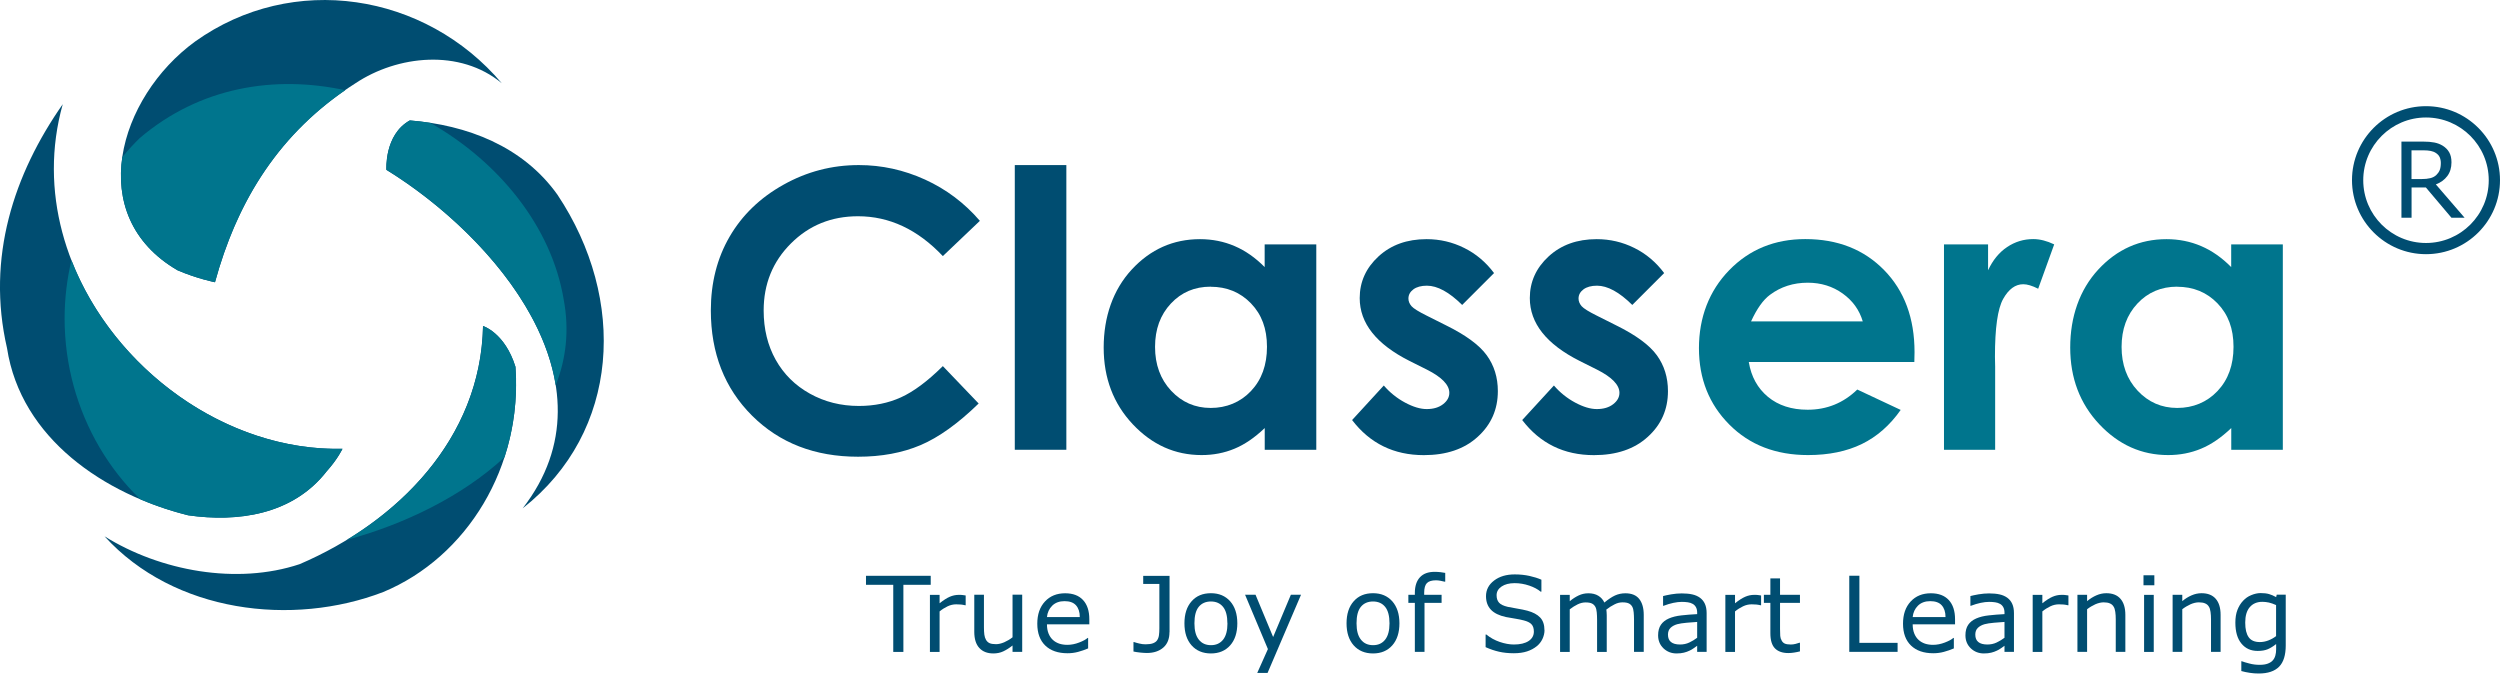 <?xml version="1.0" encoding="UTF-8"?>
<svg id="Layer_2" data-name="Layer 2" xmlns="http://www.w3.org/2000/svg" viewBox="0 0 377.69 101.75">
  <defs>
    <style>
      .cls-1 {
        fill: #00758d;
      }

      .cls-2 {
        fill: #004d71;
      }
    </style>
  </defs>
  <g id="Layer_1-2" data-name="Layer 1">
    <g>
      <g>
        <g>
          <path class="cls-2" d="M32.48,42.63c3.32-12.16,9.64-22.68,21.22-30.05,6.32-4.21,15.79-5.27,22.11,0C64.23-1.1,44.22-4.26,29.48,6.27c-11.58,8.42-16.84,26.32-2.67,34.56,3,1.29,5.67,1.81,5.67,1.81Z"/>
          <path class="cls-2" d="M58.38,25.66c16.37,10.08,35.32,32.19,20.58,51.14,14.74-11.58,15.79-31.58,5.26-47.38-5.26-7.37-13.69-10.53-22.31-11.23-3.88,2.15-3.54,7.46-3.54,7.46Z"/>
        </g>
        <path class="cls-2" d="M148.03,33.37l-5.59,5.32c-3.8-4.02-8.07-6.02-12.82-6.02-4.01,0-7.39,1.37-10.13,4.11-2.75,2.74-4.12,6.12-4.12,10.13,0,2.8,.61,5.28,1.82,7.45,1.22,2.17,2.93,3.87,5.16,5.11,2.22,1.24,4.69,1.86,7.41,1.86,2.32,0,4.44-.43,6.35-1.3,1.92-.87,4.03-2.44,6.33-4.72l5.41,5.65c-3.1,3.02-6.03,5.12-8.78,6.29-2.76,1.17-5.9,1.75-9.44,1.75-6.52,0-11.86-2.07-16.01-6.2-4.15-4.14-6.23-9.44-6.23-15.9,0-4.18,.95-7.9,2.84-11.15,1.89-3.25,4.6-5.87,8.13-7.84,3.53-1.98,7.32-2.97,11.39-2.97,3.46,0,6.79,.73,10,2.19,3.2,1.46,5.97,3.54,8.29,6.24Z"/>
        <path class="cls-2" d="M153.31,24.94h7.79v43.01h-7.79V24.94Z"/>
        <path class="cls-2" d="M191.07,36.92h7.79v31.03h-7.79v-3.28c-1.52,1.45-3.04,2.49-4.57,3.12-1.53,.64-3.19,.96-4.97,.96-4.01,0-7.47-1.55-10.4-4.66-2.92-3.11-4.39-6.97-4.39-11.59s1.41-8.72,4.24-11.78c2.83-3.06,6.27-4.59,10.31-4.59,1.86,0,3.61,.35,5.24,1.05,1.63,.7,3.14,1.76,4.53,3.17v-3.42Zm-8.18,6.39c-2.41,0-4.41,.85-6,2.55-1.59,1.7-2.39,3.88-2.39,6.55s.81,4.89,2.43,6.62c1.62,1.73,3.61,2.6,5.98,2.6s4.47-.85,6.08-2.55c1.61-1.7,2.42-3.93,2.42-6.69s-.81-4.89-2.42-6.56c-1.61-1.67-3.65-2.51-6.11-2.51Z"/>
        <path class="cls-2" d="M225.72,41.25l-4.82,4.82c-1.96-1.94-3.74-2.91-5.33-2.91-.87,0-1.56,.19-2.05,.56-.49,.37-.74,.83-.74,1.38,0,.42,.16,.8,.47,1.16,.31,.35,1.09,.83,2.32,1.44l2.85,1.43c3,1.48,5.07,2.99,6.19,4.54,1.12,1.54,1.68,3.35,1.68,5.42,0,2.76-1.01,5.06-3.04,6.9-2.02,1.85-4.74,2.77-8.14,2.77-4.53,0-8.14-1.77-10.84-5.3l4.79-5.22c.91,1.06,1.98,1.92,3.21,2.58,1.23,.66,2.32,.98,3.27,.98,1.03,0,1.85-.25,2.48-.74,.63-.49,.94-1.06,.94-1.71,0-1.2-1.13-2.37-3.39-3.51l-2.62-1.31c-5.02-2.53-7.53-5.69-7.53-9.5,0-2.45,.95-4.55,2.84-6.29,1.89-1.74,4.31-2.61,7.26-2.61,2.01,0,3.91,.44,5.69,1.33,1.78,.88,3.28,2.15,4.52,3.81Z"/>
        <path class="cls-2" d="M251.42,41.25l-4.82,4.82c-1.96-1.94-3.74-2.91-5.33-2.91-.87,0-1.56,.19-2.05,.56-.49,.37-.74,.83-.74,1.38,0,.42,.16,.8,.47,1.16,.31,.35,1.09,.83,2.32,1.44l2.85,1.43c3,1.48,5.07,2.99,6.19,4.54,1.12,1.54,1.68,3.35,1.68,5.42,0,2.76-1.01,5.06-3.04,6.9-2.02,1.85-4.74,2.77-8.14,2.77-4.53,0-8.14-1.77-10.84-5.3l4.79-5.22c.91,1.06,1.98,1.92,3.21,2.58,1.23,.66,2.32,.98,3.27,.98,1.03,0,1.85-.25,2.48-.74,.63-.49,.94-1.06,.94-1.71,0-1.2-1.13-2.37-3.39-3.51l-2.62-1.31c-5.02-2.53-7.53-5.69-7.53-9.5,0-2.45,.95-4.55,2.84-6.29,1.89-1.74,4.31-2.61,7.26-2.61,2.01,0,3.91,.44,5.69,1.33,1.78,.88,3.28,2.15,4.52,3.81Z"/>
        <g>
          <path class="cls-2" d="M72.97,49.25c-.33,17.02-12.96,29.66-27.7,35.98-9.47,3.16-21.06,1.05-29.48-4.21,10.53,11.58,28.42,13.68,42.11,8.42,12.64-5.26,21.06-18.95,19.97-34.02-1.6-5.15-4.9-6.17-4.9-6.17Z"/>
          <path class="cls-2" d="M51.74,67.8C26.33,68.38,2.11,42.06,9.48,15.74,2.11,26.27-2.1,38.9,1.06,52.59c2.11,13.68,14.74,22.11,27.37,25.26,7.37,1.06,15.79,0,20.97-6.7,1.65-1.85,2.34-3.35,2.34-3.35Z"/>
        </g>
        <g>
          <path class="cls-2" d="M140.6,88.35h-4.12v10.14h-1.53v-10.14h-4.12v-1.36h9.78v1.36Z"/>
          <path class="cls-2" d="M145.89,91.44h-.08c-.22-.05-.43-.09-.63-.11s-.45-.03-.72-.03c-.45,0-.88,.1-1.3,.3-.42,.2-.82,.45-1.21,.77v6.12h-1.46v-8.62h1.46v1.27c.58-.46,1.09-.79,1.53-.98,.44-.19,.89-.29,1.35-.29,.25,0,.44,0,.55,.02,.11,.01,.28,.04,.51,.07v1.49Z"/>
          <path class="cls-2" d="M154.43,98.48h-1.46v-.96c-.49,.39-.96,.68-1.41,.89s-.95,.31-1.49,.31c-.91,0-1.62-.28-2.12-.83-.51-.55-.76-1.37-.76-2.44v-5.6h1.46v4.91c0,.44,.02,.81,.06,1.12,.04,.31,.13,.58,.26,.8,.14,.23,.32,.39,.54,.49,.22,.1,.55,.15,.97,.15,.38,0,.79-.1,1.24-.29,.45-.2,.86-.44,1.25-.75v-6.44h1.46v8.62Z"/>
          <path class="cls-2" d="M164.55,94.32h-6.38c0,.53,.08,.99,.24,1.39,.16,.39,.38,.72,.66,.97,.27,.25,.59,.43,.96,.56,.37,.12,.78,.18,1.22,.18,.59,0,1.18-.12,1.78-.35,.6-.23,1.02-.46,1.28-.69h.08v1.58c-.49,.21-.99,.38-1.5,.52-.51,.14-1.05,.21-1.61,.21-1.44,0-2.56-.39-3.36-1.16s-1.21-1.87-1.21-3.3,.39-2.53,1.16-3.36c.77-.83,1.79-1.24,3.05-1.24,1.17,0,2.07,.34,2.7,1.02,.63,.68,.95,1.64,.95,2.9v.79Zm-1.42-1.11c0-.76-.2-1.35-.58-1.77-.38-.42-.96-.62-1.73-.62s-1.4,.23-1.86,.69c-.46,.46-.72,1.03-.79,1.71h4.96Z"/>
          <path class="cls-2" d="M176.68,95.5c0,1.01-.31,1.79-.93,2.33s-1.45,.82-2.48,.82c-.25,0-.58-.02-.99-.06-.41-.04-.76-.1-1.04-.16v-1.43h.09c.21,.07,.47,.15,.78,.22,.31,.08,.63,.12,.95,.12,.48,0,.85-.05,1.14-.16,.28-.11,.49-.26,.62-.46,.14-.21,.23-.46,.27-.76s.06-.64,.06-1.03v-6.71h-2.44v-1.22h3.98v8.51Z"/>
          <path class="cls-2" d="M186.93,94.17c0,1.4-.36,2.52-1.08,3.33-.72,.81-1.69,1.22-2.91,1.22s-2.2-.41-2.92-1.22c-.72-.81-1.08-1.92-1.08-3.33s.36-2.52,1.08-3.33c.72-.82,1.69-1.22,2.92-1.22s2.18,.41,2.91,1.22c.72,.82,1.08,1.93,1.08,3.33Zm-1.5,0c0-1.12-.22-1.95-.66-2.49-.44-.54-1.05-.81-1.83-.81s-1.4,.27-1.84,.81-.65,1.37-.65,2.49,.22,1.9,.66,2.46c.44,.56,1.05,.84,1.84,.84s1.38-.28,1.83-.83c.44-.55,.66-1.38,.66-2.47Z"/>
          <path class="cls-2" d="M196.55,89.86l-5.05,11.8h-1.56l1.61-3.6-3.45-8.21h1.58l2.66,6.39,2.68-6.39h1.53Z"/>
          <path class="cls-2" d="M211.42,94.17c0,1.4-.36,2.52-1.08,3.33-.72,.81-1.69,1.22-2.91,1.22s-2.2-.41-2.92-1.22c-.72-.81-1.08-1.92-1.08-3.33s.36-2.52,1.08-3.33c.72-.82,1.69-1.22,2.92-1.22s2.18,.41,2.91,1.22c.72,.82,1.08,1.93,1.08,3.33Zm-1.5,0c0-1.12-.22-1.95-.66-2.49-.44-.54-1.05-.81-1.83-.81s-1.4,.27-1.84,.81c-.44,.54-.65,1.37-.65,2.49s.22,1.9,.66,2.46c.44,.56,1.05,.84,1.84,.84s1.38-.28,1.82-.83c.44-.55,.66-1.38,.66-2.47Z"/>
          <path class="cls-2" d="M218.33,87.88h-.08c-.16-.05-.37-.09-.63-.14-.26-.05-.49-.07-.68-.07-.63,0-1.08,.14-1.36,.41-.28,.28-.42,.77-.42,1.49v.29h2.63v1.22h-2.58v7.4h-1.46v-7.4h-.98v-1.22h.98v-.29c0-1.02,.26-1.81,.77-2.36,.51-.55,1.25-.82,2.22-.82,.33,0,.62,.02,.88,.05,.26,.03,.5,.07,.72,.11v1.33Z"/>
          <path class="cls-2" d="M233.34,95.2c0,.45-.11,.89-.31,1.33-.21,.44-.5,.81-.88,1.11-.41,.33-.9,.59-1.45,.77s-1.21,.28-1.99,.28c-.83,0-1.58-.08-2.24-.23-.66-.15-1.34-.38-2.03-.69v-1.91h.11c.58,.48,1.26,.86,2.02,1.12,.76,.26,1.48,.39,2.15,.39,.95,0,1.69-.18,2.22-.53s.79-.83,.79-1.42c0-.51-.13-.88-.38-1.13s-.63-.43-1.14-.56c-.39-.1-.81-.19-1.26-.26s-.93-.15-1.44-.25c-1.02-.22-1.78-.59-2.27-1.11-.49-.52-.74-1.2-.74-2.04,0-.96,.41-1.75,1.23-2.37s1.85-.92,3.11-.92c.81,0,1.55,.08,2.23,.23,.68,.15,1.28,.34,1.8,.57v1.81h-.11c-.44-.37-1.02-.68-1.73-.92s-1.45-.37-2.2-.37c-.82,0-1.48,.17-1.98,.51-.5,.34-.75,.78-.75,1.31,0,.48,.12,.85,.37,1.13s.68,.48,1.31,.63c.33,.07,.8,.16,1.41,.26,.61,.1,1.13,.21,1.55,.32,.86,.23,1.5,.57,1.94,1.03,.44,.46,.65,1.1,.65,1.92Z"/>
          <path class="cls-2" d="M248.32,98.48h-1.46v-4.91c0-.37-.02-.73-.05-1.07-.03-.35-.1-.62-.21-.83-.12-.22-.29-.39-.51-.5s-.54-.17-.96-.17-.82,.1-1.22,.31c-.41,.2-.82,.46-1.23,.78,.02,.12,.03,.26,.04,.41,0,.16,.02,.31,.02,.47v5.52h-1.46v-4.91c0-.38-.02-.74-.05-1.08-.03-.34-.1-.62-.21-.82-.12-.22-.29-.39-.51-.5-.22-.11-.54-.17-.96-.17s-.8,.1-1.2,.29c-.4,.2-.8,.44-1.2,.75v6.44h-1.46v-8.62h1.46v.96c.45-.38,.91-.67,1.36-.88s.93-.32,1.45-.32c.59,0,1.09,.12,1.5,.37,.41,.25,.72,.59,.92,1.03,.59-.49,1.13-.85,1.61-1.07,.49-.22,1.01-.33,1.56-.33,.95,0,1.65,.29,2.1,.86,.45,.57,.68,1.38,.68,2.4v5.6Z"/>
          <path class="cls-2" d="M257.85,98.48h-1.45v-.92c-.13,.09-.3,.21-.52,.37s-.43,.28-.64,.37c-.24,.12-.52,.22-.84,.3-.32,.08-.68,.12-1.11,.12-.78,0-1.44-.26-1.98-.77-.54-.52-.81-1.17-.81-1.97,0-.65,.14-1.18,.42-1.59s.68-.72,1.2-.95c.53-.23,1.16-.39,1.9-.47,.74-.08,1.53-.15,2.38-.19v-.22c0-.33-.06-.6-.18-.82-.12-.22-.28-.39-.5-.51-.21-.12-.45-.2-.74-.24-.29-.04-.59-.06-.91-.06-.38,0-.81,.05-1.28,.15-.47,.1-.96,.25-1.46,.44h-.08v-1.47c.28-.08,.69-.16,1.23-.26,.54-.09,1.07-.14,1.59-.14,.61,0,1.14,.05,1.59,.15s.84,.27,1.17,.51c.32,.24,.57,.54,.74,.92,.17,.38,.26,.84,.26,1.4v5.85Zm-1.45-2.12v-2.4c-.44,.03-.97,.06-1.57,.12-.6,.05-1.08,.13-1.43,.22-.42,.12-.76,.3-1.02,.55-.26,.25-.39,.59-.39,1.03,0,.49,.15,.87,.45,1.11,.3,.25,.76,.38,1.37,.38,.51,0,.98-.1,1.4-.3,.42-.2,.82-.44,1.18-.71Z"/>
          <path class="cls-2" d="M266.06,91.44h-.08c-.22-.05-.43-.09-.63-.11s-.45-.03-.72-.03c-.45,0-.88,.1-1.3,.3-.42,.2-.82,.45-1.21,.77v6.12h-1.46v-8.62h1.46v1.27c.58-.46,1.09-.79,1.53-.98,.44-.19,.89-.29,1.35-.29,.25,0,.44,0,.55,.02,.11,.01,.28,.04,.51,.07v1.49Z"/>
          <path class="cls-2" d="M271.92,98.41c-.27,.07-.57,.13-.89,.18-.32,.05-.61,.07-.86,.07-.88,0-1.56-.24-2.02-.71-.46-.47-.69-1.23-.69-2.28v-4.59h-.98v-1.22h.98v-2.48h1.46v2.48h3.01v1.22h-3.01v3.93c0,.45,.01,.81,.03,1.06,.02,.26,.09,.49,.22,.71,.11,.21,.27,.36,.47,.45,.2,.09,.5,.14,.91,.14,.24,0,.49-.03,.74-.1,.26-.07,.44-.13,.56-.17h.08v1.31Z"/>
          <path class="cls-2" d="M286.68,98.48h-7.3v-11.5h1.53v10.14h5.77v1.36Z"/>
          <path class="cls-2" d="M295.34,94.32h-6.38c0,.53,.08,.99,.24,1.39,.16,.39,.38,.72,.66,.97,.27,.25,.59,.43,.96,.56,.37,.12,.78,.18,1.22,.18,.59,0,1.18-.12,1.78-.35,.6-.23,1.02-.46,1.28-.69h.08v1.58c-.49,.21-.99,.38-1.5,.52-.51,.14-1.05,.21-1.61,.21-1.44,0-2.56-.39-3.36-1.16s-1.21-1.87-1.21-3.3,.39-2.53,1.16-3.36c.77-.83,1.79-1.24,3.05-1.24,1.17,0,2.07,.34,2.7,1.02,.63,.68,.95,1.64,.95,2.9v.79Zm-1.42-1.11c0-.76-.2-1.35-.58-1.77-.38-.42-.96-.62-1.73-.62s-1.4,.23-1.86,.69c-.46,.46-.72,1.03-.79,1.71h4.96Z"/>
          <path class="cls-2" d="M304.28,98.48h-1.45v-.92c-.13,.09-.3,.21-.52,.37s-.43,.28-.64,.37c-.24,.12-.52,.22-.84,.3-.32,.08-.68,.12-1.11,.12-.78,0-1.44-.26-1.98-.77-.54-.52-.81-1.17-.81-1.97,0-.65,.14-1.18,.42-1.59s.68-.72,1.2-.95c.53-.23,1.16-.39,1.9-.47,.74-.08,1.53-.15,2.38-.19v-.22c0-.33-.06-.6-.18-.82-.12-.22-.28-.39-.5-.51-.21-.12-.45-.2-.74-.24-.29-.04-.59-.06-.91-.06-.38,0-.81,.05-1.28,.15-.47,.1-.96,.25-1.46,.44h-.08v-1.47c.28-.08,.69-.16,1.23-.26,.54-.09,1.07-.14,1.59-.14,.61,0,1.14,.05,1.59,.15s.84,.27,1.17,.51c.32,.24,.57,.54,.74,.92,.17,.38,.26,.84,.26,1.4v5.85Zm-1.45-2.12v-2.4c-.44,.03-.97,.06-1.57,.12-.6,.05-1.08,.13-1.43,.22-.42,.12-.76,.3-1.02,.55-.26,.25-.39,.59-.39,1.03,0,.49,.15,.87,.45,1.11,.3,.25,.76,.38,1.37,.38,.51,0,.98-.1,1.4-.3,.42-.2,.82-.44,1.18-.71Z"/>
          <path class="cls-2" d="M312.49,91.44h-.08c-.22-.05-.43-.09-.63-.11s-.45-.03-.72-.03c-.45,0-.88,.1-1.3,.3-.42,.2-.82,.45-1.21,.77v6.12h-1.46v-8.62h1.46v1.27c.58-.46,1.09-.79,1.53-.98,.44-.19,.89-.29,1.35-.29,.25,0,.44,0,.55,.02,.11,.01,.28,.04,.51,.07v1.49Z"/>
          <path class="cls-2" d="M321.1,98.48h-1.46v-4.91c0-.4-.02-.77-.07-1.12s-.13-.62-.26-.81c-.13-.22-.32-.38-.56-.48-.24-.11-.56-.16-.94-.16s-.81,.1-1.25,.29c-.43,.2-.85,.44-1.25,.75v6.44h-1.46v-8.62h1.46v.96c.45-.38,.93-.67,1.41-.88s.98-.32,1.49-.32c.94,0,1.65,.28,2.14,.84,.49,.56,.74,1.37,.74,2.43v5.6Z"/>
          <path class="cls-2" d="M325.47,88.42h-1.64v-1.51h1.64v1.51Zm-.09,10.07h-1.46v-8.62h1.46v8.62Z"/>
          <path class="cls-2" d="M335.49,98.48h-1.46v-4.91c0-.4-.02-.77-.07-1.12s-.13-.62-.26-.81c-.13-.22-.32-.38-.56-.48-.24-.11-.56-.16-.95-.16s-.81,.1-1.25,.29c-.43,.2-.85,.44-1.25,.75v6.44h-1.46v-8.62h1.46v.96c.45-.38,.92-.67,1.41-.88s.98-.32,1.5-.32c.94,0,1.65,.28,2.14,.84,.49,.56,.74,1.37,.74,2.43v5.6Z"/>
          <path class="cls-2" d="M345.32,97.5c0,1.46-.33,2.54-1,3.22-.67,.68-1.69,1.03-3.08,1.03-.46,0-.91-.03-1.34-.1-.44-.06-.87-.16-1.29-.27v-1.48h.08c.24,.09,.61,.21,1.13,.34,.52,.14,1.03,.2,1.55,.2s.91-.06,1.23-.18c.32-.12,.58-.28,.76-.49,.18-.2,.31-.44,.39-.73,.08-.28,.12-.6,.12-.95v-.79c-.44,.35-.86,.61-1.26,.78s-.91,.26-1.53,.26c-1.03,0-1.85-.37-2.46-1.12-.61-.74-.91-1.79-.91-3.15,0-.74,.1-1.38,.31-1.92,.21-.54,.49-1,.86-1.39,.34-.37,.74-.65,1.23-.85,.48-.2,.96-.31,1.43-.31,.5,0,.92,.05,1.26,.15s.7,.25,1.07,.46l.09-.37h1.36v7.64Zm-1.46-1.39v-4.7c-.39-.18-.75-.3-1.08-.38-.33-.07-.67-.11-1-.11-.8,0-1.43,.27-1.89,.8-.46,.53-.69,1.31-.69,2.33s.17,1.7,.51,2.2c.34,.5,.91,.75,1.7,.75,.42,0,.85-.08,1.27-.24s.82-.38,1.17-.65Z"/>
        </g>
        <path class="cls-2" d="M372.34,32.89h-1.99l-3.86-4.57h-2.16v4.57h-1.53v-11.5h3.23c.7,0,1.28,.05,1.74,.14,.47,.09,.88,.25,1.26,.48,.42,.26,.75,.59,.98,.99,.23,.4,.35,.9,.35,1.52,0,.83-.21,1.52-.63,2.08-.42,.56-.99,.98-1.73,1.26l4.34,5.03Zm-3.59-8.26c0-.33-.06-.62-.17-.88-.12-.25-.31-.47-.58-.64-.22-.15-.49-.25-.79-.31-.3-.06-.66-.09-1.08-.09h-1.81v4.34h1.55c.49,0,.91-.04,1.27-.13,.36-.08,.67-.24,.92-.47,.23-.22,.4-.46,.52-.74,.11-.28,.17-.64,.17-1.07Z"/>
        <path class="cls-2" d="M366.51,38.4c-6.16,0-11.18-5.01-11.18-11.18s5.01-11.18,11.18-11.18,11.18,5.01,11.18,11.18-5.01,11.18-11.18,11.18Zm0-20.65c-5.22,0-9.48,4.25-9.48,9.48s4.25,9.48,9.48,9.48,9.48-4.25,9.48-9.48-4.25-9.48-9.48-9.48Z"/>
      </g>
      <g>
        <path class="cls-1" d="M289.21,54.69h-25.01c.36,2.21,1.33,3.96,2.89,5.26,1.57,1.3,3.57,1.95,6,1.95,2.91,0,5.41-1.02,7.5-3.05l6.56,3.08c-1.63,2.32-3.59,4.04-5.87,5.15-2.28,1.11-4.99,1.67-8.13,1.67-4.87,0-8.83-1.53-11.89-4.61-3.06-3.07-4.59-6.92-4.59-11.54s1.53-8.66,4.58-11.79c3.05-3.13,6.88-4.69,11.48-4.69,4.89,0,8.86,1.56,11.92,4.69,3.06,3.13,4.59,7.26,4.59,12.39l-.03,1.48Zm-7.79-6.13c-.51-1.73-1.53-3.14-3.04-4.22-1.51-1.08-3.27-1.63-5.27-1.63-2.17,0-4.08,.61-5.71,1.83-1.03,.76-1.98,2.1-2.86,4.02h16.88Z"/>
        <path class="cls-1" d="M293.68,36.92h6.67v3.91c.72-1.54,1.68-2.71,2.88-3.51,1.2-.8,2.51-1.2,3.94-1.2,1.01,0,2.06,.27,3.17,.8l-2.42,6.7c-.91-.46-1.66-.68-2.25-.68-1.2,0-2.21,.74-3.04,2.22s-1.24,4.39-1.24,8.73l.03,1.51v12.55h-7.73v-31.03Z"/>
        <path class="cls-1" d="M337.09,36.92h7.79v31.03h-7.79v-3.28c-1.52,1.45-3.04,2.49-4.57,3.12-1.53,.64-3.19,.96-4.97,.96-4.01,0-7.47-1.55-10.4-4.66-2.92-3.11-4.39-6.97-4.39-11.59s1.41-8.72,4.24-11.78c2.83-3.06,6.27-4.59,10.31-4.59,1.86,0,3.61,.35,5.24,1.05,1.63,.7,3.14,1.76,4.53,3.17v-3.42Zm-8.18,6.39c-2.41,0-4.41,.85-6,2.55-1.59,1.7-2.39,3.88-2.39,6.55s.81,4.89,2.43,6.62c1.62,1.73,3.61,2.6,5.98,2.6s4.47-.85,6.08-2.55c1.61-1.7,2.42-3.93,2.42-6.69s-.81-4.89-2.42-6.56c-1.61-1.67-3.65-2.51-6.11-2.51Z"/>
        <g>
          <path class="cls-1" d="M77.88,55.42c-1.6-5.15-4.9-6.17-4.9-6.17-.27,14.2-9.1,25.34-20.58,32.31,8.63-2.33,17.45-6.58,23.82-12.49,1.39-4.26,2-8.89,1.66-13.65Z"/>
          <path class="cls-1" d="M49.4,71.15c1.65-1.85,2.34-3.35,2.34-3.35-17.58,.4-34.57-12.07-40.95-28.5-.66,2.83-1.03,5.77-1.03,8.8,0,7.1,1.92,13.75,5.26,19.47,1.68,2.85,3.71,5.48,6.08,7.77,.09,.06,.18,.12,.26,.17,2.31,.97,4.69,1.75,7.06,2.34,7.37,1.06,15.79,0,20.97-6.7Z"/>
          <path class="cls-1" d="M26.81,40.83c3,1.29,5.67,1.81,5.67,1.81,3.17-11.6,9.08-21.71,19.67-29.01-10.6-2.29-21.92-.54-31.05,7.24-.93,.9-1.8,1.87-2.62,2.86-.95,6.52,1.29,13,8.34,17.1Z"/>
          <path class="cls-1" d="M85.16,45.24c-1.85-11.07-9.83-20.8-20.16-26.68-1.02-.16-2.05-.28-3.08-.36-3.88,2.15-3.54,7.46-3.54,7.46,11.15,6.87,23.49,19.32,25.57,32.55,1.56-3.93,2.09-8.26,1.21-12.97Z"/>
        </g>
      </g>
    </g>
  </g>
</svg>